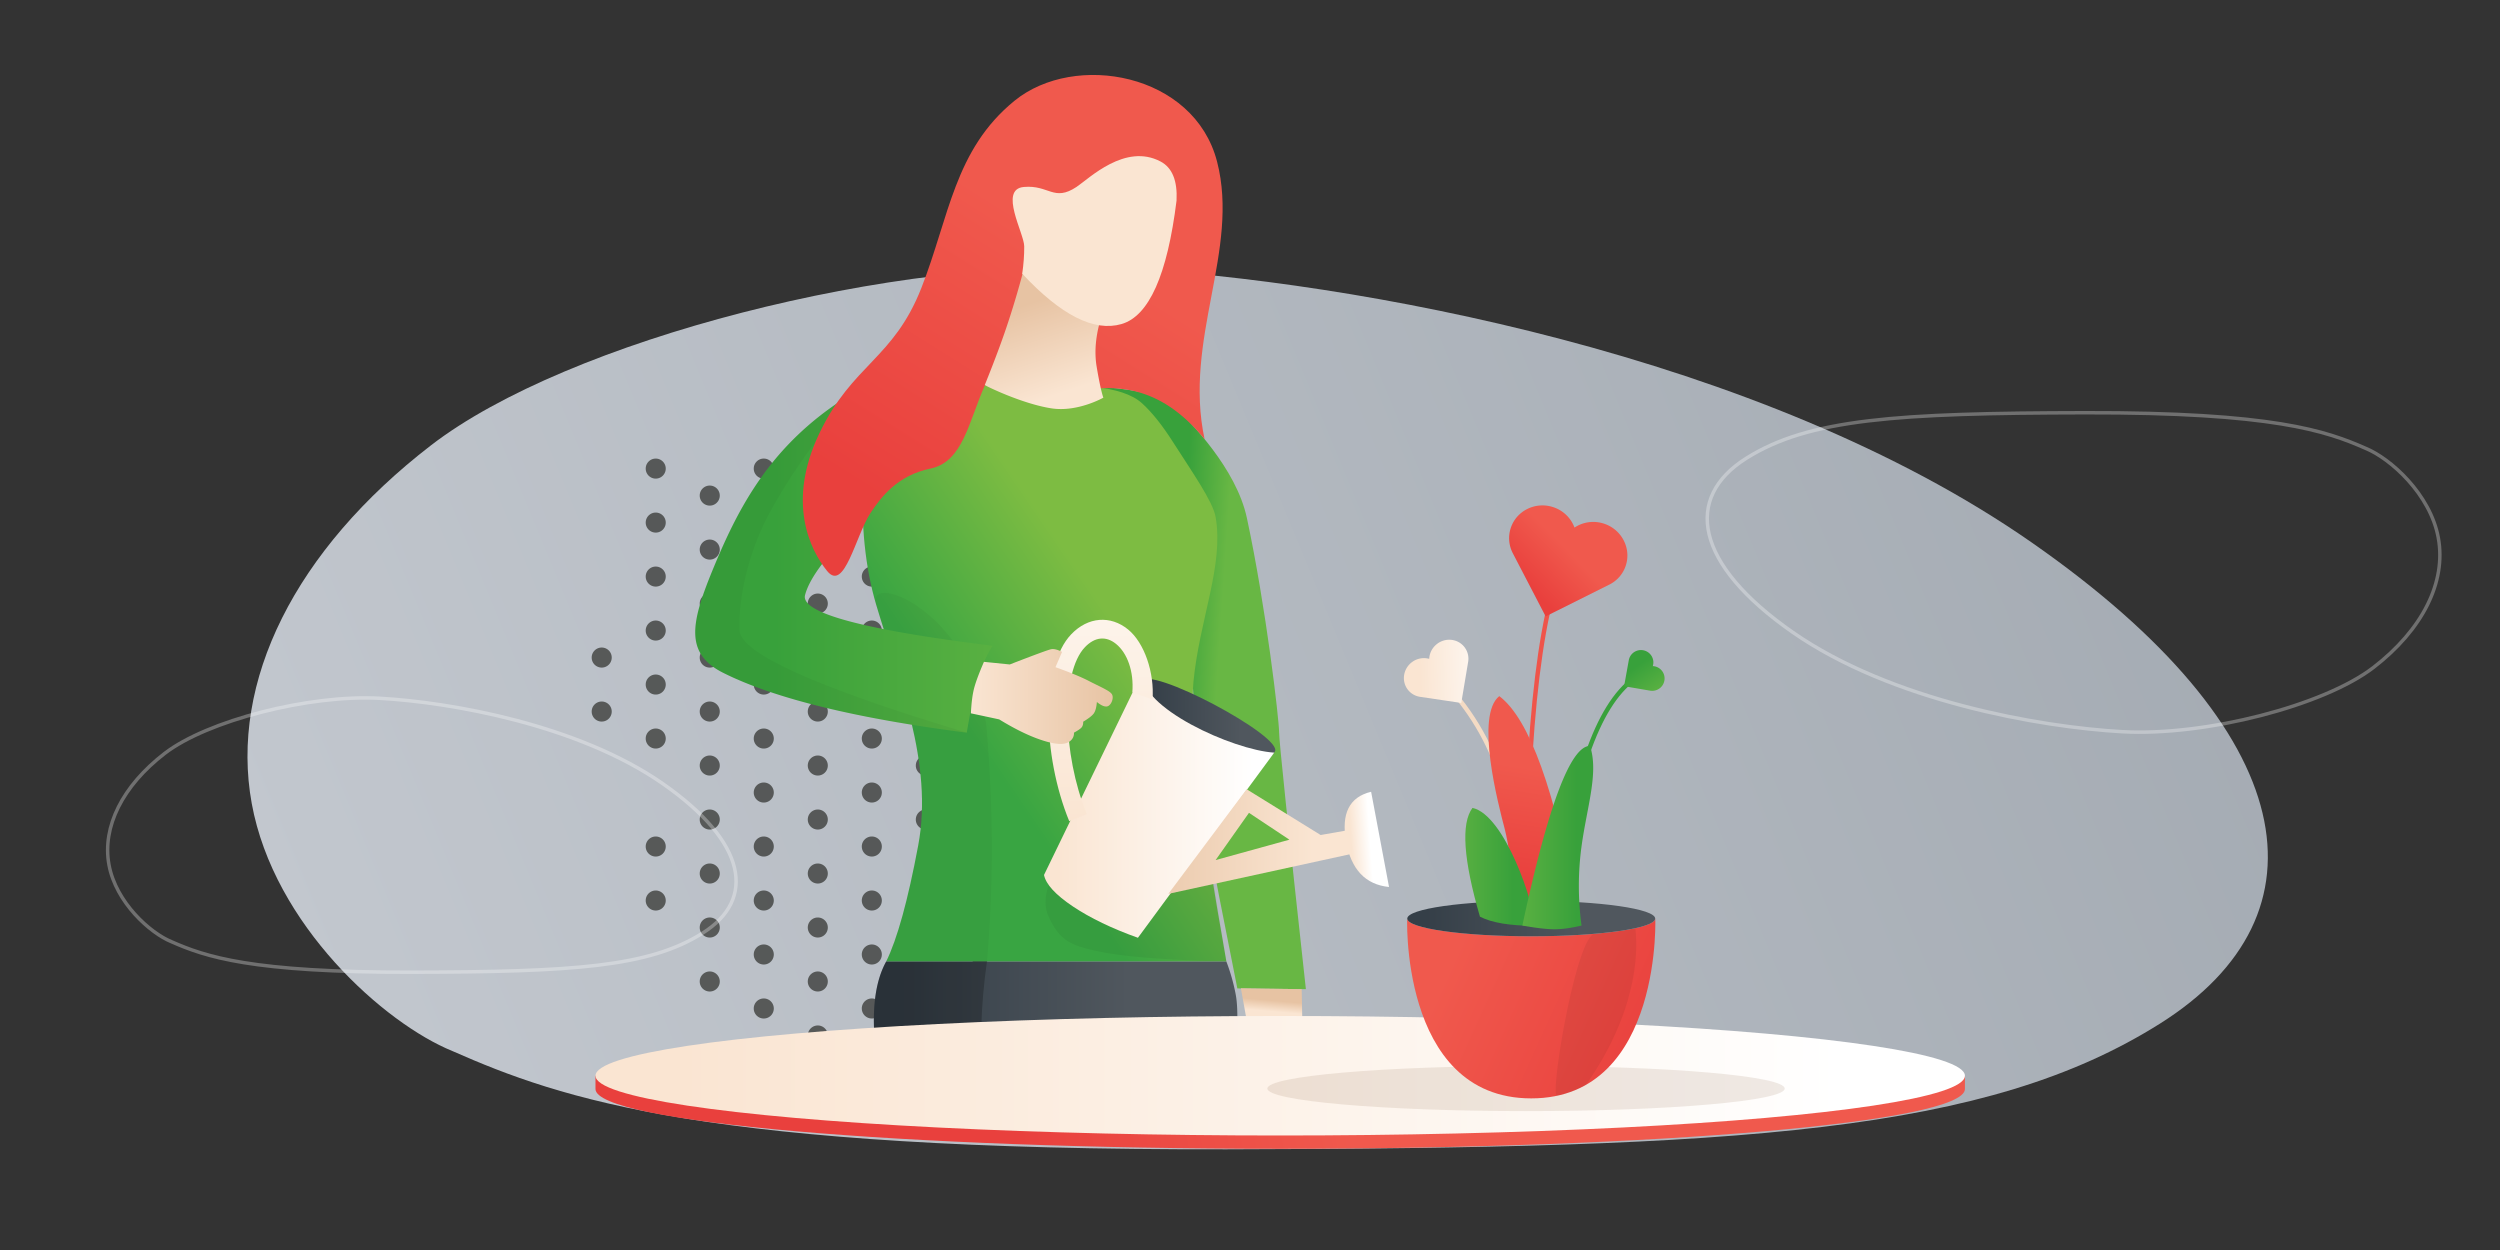 <?xml version="1.0" encoding="UTF-8"?><svg width="1440" height="720" xmlns="http://www.w3.org/2000/svg"><rect width="100%" height="100%" fill="#333333" stroke="none"/><defs><linearGradient x1="107.46%" y1="39.41%" x2="0%" y2="58.31%" id="a"><stop stop-color="#A1A8B0" offset="0%"/><stop stop-color="#C2C7CE" offset="100%"/></linearGradient><linearGradient x1="36.74%" y1="76.75%" x2="55.51%" y2="80.23%" id="c"><stop stop-color="#38A13B" offset="0%"/><stop stop-color="#68B744" offset="100%"/></linearGradient><linearGradient x1="26.02%" y1="75.33%" x2="32.77%" y2="38.79%" id="d"><stop stop-color="#FAE5D2" offset="0%"/><stop stop-color="#E7C3A3" offset="100%"/></linearGradient><linearGradient x1="34.82%" y1="64.97%" x2="61.82%" y2="35.55%" id="e"><stop stop-color="#39A542" offset="0%"/><stop stop-color="#7DBC42" offset="100%"/></linearGradient><linearGradient x1="29.12%" y1="44.64%" x2="132.59%" y2="44.64%" id="f"><stop stop-color="#38A13B" offset="0%"/><stop stop-color="#68B744" offset="100%"/></linearGradient><linearGradient x1="7.74%" y1="100%" x2="70.25%" y2="100%" id="g"><stop stop-color="#353F48" offset="0%"/><stop stop-color="#50575E" offset="100%"/></linearGradient><linearGradient x1="30.14%" y1="50.28%" x2="54.85%" y2="49.87%" id="h"><stop stop-color="#E9403D" offset="0%"/><stop stop-color="#F0594D" offset="100%"/></linearGradient><linearGradient x1="91.1%" y1="61.74%" x2="5.96%" y2="61.74%" id="i"><stop stop-color="#FFF" offset="0%"/><stop stop-color="#FAE5D2" offset="100%"/></linearGradient><linearGradient x1="100%" y1="68.57%" x2="12.94%" y2="39.43%" id="j"><stop stop-color="#E9403D" offset="0%"/><stop stop-color="#F0594D" offset="100%"/></linearGradient><linearGradient x1="7.74%" y1="100%" x2="70.25%" y2="100%" id="k"><stop stop-color="#353F48" offset="0%"/><stop stop-color="#50575E" offset="100%"/></linearGradient><linearGradient x1="46.64%" y1="86.98%" x2="50.82%" y2="33.05%" id="l"><stop stop-color="#E9403D" offset="0%"/><stop stop-color="#F0594D" offset="100%"/></linearGradient><linearGradient x1="30.14%" y1="78.51%" x2="54.85%" y2="36.93%" id="m"><stop stop-color="#E9403D" offset="0%"/><stop stop-color="#F0594D" offset="100%"/></linearGradient><linearGradient x1="29.12%" y1="44.64%" x2="132.59%" y2="44.64%" id="n"><stop stop-color="#38A13B" offset="0%"/><stop stop-color="#68B744" offset="100%"/></linearGradient><linearGradient x1="29.12%" y1="44.64%" x2="132.59%" y2="44.64%" id="o"><stop stop-color="#38A13B" offset="0%"/><stop stop-color="#68B744" offset="100%"/></linearGradient><linearGradient x1="108.8%" y1="120.32%" x2="5.96%" y2="58.99%" id="p"><stop stop-color="#FFF" offset="0%"/><stop stop-color="#FAE5D2" offset="100%"/></linearGradient><linearGradient x1="29.12%" y1="44.64%" x2="132.59%" y2="44.64%" id="q"><stop stop-color="#38A13B" offset="0%"/><stop stop-color="#68B744" offset="100%"/></linearGradient><linearGradient x1="7.74%" y1="100%" x2="70.25%" y2="100%" id="r"><stop stop-color="#353F48" offset="0%"/><stop stop-color="#50575E" offset="100%"/></linearGradient><linearGradient x1="91.1%" y1="61.74%" x2="5.96%" y2="61.74%" id="s"><stop stop-color="#FFF" offset="0%"/><stop stop-color="#FAE5D2" offset="100%"/></linearGradient><linearGradient x1="79.13%" y1="50%" x2="-28.37%" y2="50%" id="t"><stop stop-color="#FAE5D2" offset="0%"/><stop stop-color="#E7C3A3" offset="100%"/></linearGradient><linearGradient x1="61.05%" y1="61.74%" x2="26.51%" y2="70.21%" id="u"><stop stop-color="#FFF" offset="0%"/><stop stop-color="#FAE5D2" offset="100%"/></linearGradient><linearGradient x1="50%" y1="0%" x2="50%" y2="100%" id="v"><stop stop-color="#FDF4EB" offset="0%"/><stop stop-color="#FAE5D2" offset="100%"/></linearGradient><linearGradient x1="0%" y1="60.06%" x2="100%" y2="65.01%" id="w"><stop stop-color="#FAE5D2" offset="0%"/><stop stop-color="#E7C3A3" offset="100%"/></linearGradient><linearGradient x1="40.67%" y1="86.98%" x2="52.28%" y2="33.05%" id="x"><stop stop-color="#E9403D" offset="0%"/><stop stop-color="#F0594D" offset="100%"/></linearGradient><linearGradient x1="28.33%" y1="83.63%" x2="60.95%" y2="16.42%" id="y"><stop stop-color="#FAE5D2" offset="0%"/><stop stop-color="#E7C3A3" offset="100%"/></linearGradient><path id="b" d="M0 .43h11.54v11.55H0z"/></defs><g fill="none" fill-rule="evenodd"><path d="M83 447.81c12.8 70.14 76.63 126.74 115.53 142.57C261.1 618 345.56 647.61 644.41 647c298.85-.61 438.23-9.69 537.82-72.45 99.6-62.76 82.33-168.14-73.9-277.03C952.12 188.63 716.4 146.74 584.6 139.44c-131.8-7.3-320.02 41.7-398.35 102.06C107.93 301.85 70.2 377.68 83 447.8z" fill="url(#a)" transform="translate(62 15)"/><g opacity=".8" style="mix-blend-mode:soft-light"><path d="M620.86 487.6a5.77 5.77 0 1011.55 0 5.77 5.77 0 00-11.55 0M620.86 518.7a5.77 5.77 0 1011.55 0 5.77 5.77 0 00-11.55 0M589.74 378.76a5.77 5.77 0 1011.55 0 5.77 5.77 0 00-11.55 0M589.74 409.86a5.77 5.77 0 1011.55-.01 5.77 5.77 0 00-11.55 0M589.74 440.95a5.77 5.77 0 1011.55 0 5.77 5.77 0 00-11.55 0M589.74 472.05a5.77 5.77 0 1011.55 0 5.77 5.77 0 00-11.55 0M589.74 503.15a5.77 5.77 0 1011.55 0 5.77 5.77 0 00-11.55 0M589.74 534.25a5.77 5.77 0 1011.55 0 5.77 5.77 0 00-11.55 0M589.74 565.34a5.77 5.77 0 1011.55 0 5.77 5.77 0 00-11.55 0M589.74 596.44a5.77 5.77 0 1011.55 0 5.77 5.77 0 00-11.55 0M589.74 627.54a5.77 5.77 0 1011.55 0 5.77 5.77 0 00-11.55 0M558.63 269.92a5.77 5.77 0 1011.54-.01 5.77 5.77 0 00-11.54 0M558.63 301.01a5.77 5.77 0 1011.54 0 5.77 5.77 0 00-11.54 0M558.63 332.11a5.77 5.77 0 1011.54 0 5.77 5.77 0 00-11.54 0M558.63 394.3a5.77 5.77 0 1011.54 0 5.77 5.77 0 00-11.54 0M558.63 425.4a5.77 5.77 0 1011.54 0 5.77 5.77 0 00-11.54 0M558.63 456.5a5.77 5.77 0 1011.54 0 5.77 5.77 0 00-11.54 0M558.63 487.6a5.77 5.77 0 1011.54 0 5.77 5.77 0 00-11.54 0M558.63 518.7a5.77 5.77 0 1011.54 0 5.77 5.77 0 00-11.54 0M558.63 549.8a5.77 5.77 0 1011.54-.01 5.77 5.77 0 00-11.54 0M558.63 580.9a5.77 5.77 0 1011.54-.01 5.77 5.77 0 00-11.54 0M558.63 612a5.77 5.77 0 1011.54-.01 5.77 5.77 0 00-11.54 0M527.5 285.46a5.77 5.77 0 1011.56 0 5.77 5.77 0 00-11.55 0M527.5 316.56a5.77 5.77 0 1011.56 0 5.77 5.77 0 00-11.55 0M527.5 347.66a5.77 5.77 0 1011.56 0 5.77 5.77 0 00-11.55 0M527.5 378.76a5.77 5.77 0 1011.56 0 5.77 5.77 0 00-11.55 0M527.5 409.86a5.77 5.77 0 1011.56-.01 5.77 5.77 0 00-11.55 0M527.5 440.95a5.77 5.77 0 1011.56 0 5.77 5.77 0 00-11.55 0M527.5 472.05a5.77 5.77 0 1011.56 0 5.77 5.77 0 00-11.55 0M527.5 503.15a5.77 5.77 0 1011.56 0 5.77 5.77 0 00-11.55 0M527.5 534.25a5.77 5.77 0 1011.56 0 5.77 5.77 0 00-11.55 0M527.5 565.34a5.77 5.77 0 1011.56 0 5.77 5.77 0 00-11.55 0M527.5 596.44a5.77 5.77 0 1011.56 0 5.77 5.77 0 00-11.55 0M527.5 627.54a5.77 5.77 0 1011.56 0 5.77 5.77 0 00-11.55 0M496.4 269.92a5.77 5.77 0 1011.54-.01 5.77 5.77 0 00-11.55 0M496.4 332.11a5.77 5.77 0 1011.54 0 5.77 5.77 0 00-11.55 0M496.4 363.2a5.77 5.77 0 1011.54 0 5.77 5.77 0 00-11.55 0M496.4 394.3a5.77 5.77 0 1011.54 0 5.77 5.77 0 00-11.55 0M496.4 425.4a5.77 5.77 0 1011.54 0 5.77 5.77 0 00-11.55 0M496.4 456.5a5.77 5.77 0 1011.54 0 5.77 5.77 0 00-11.55 0M496.4 487.6a5.77 5.77 0 1011.54 0 5.77 5.77 0 00-11.55 0M496.4 518.7a5.77 5.77 0 1011.54 0 5.77 5.77 0 00-11.55 0M496.4 549.8a5.77 5.77 0 1011.54-.01 5.77 5.77 0 00-11.55 0M496.4 580.9a5.77 5.77 0 1011.54-.01 5.77 5.77 0 00-11.55 0M496.4 612a5.77 5.77 0 1011.54-.01 5.77 5.77 0 00-11.55 0M496.4 643.09a5.77 5.77 0 1011.54 0 5.77 5.77 0 00-11.55 0M465.28 316.56a5.77 5.77 0 1011.54 0 5.77 5.77 0 00-11.54 0M465.28 347.66a5.77 5.77 0 1011.54 0 5.77 5.77 0 00-11.54 0M465.28 378.76a5.77 5.77 0 1011.54 0 5.77 5.77 0 00-11.54 0M465.28 409.86a5.77 5.77 0 1011.54-.01 5.77 5.77 0 00-11.54 0M465.28 440.95a5.77 5.77 0 1011.54 0 5.77 5.77 0 00-11.54 0M465.28 472.05a5.77 5.77 0 1011.54 0 5.77 5.77 0 00-11.54 0M465.28 503.15a5.77 5.77 0 1011.54 0 5.77 5.77 0 00-11.54 0M465.28 534.25a5.77 5.77 0 1011.54 0 5.77 5.77 0 00-11.54 0M465.28 565.34a5.77 5.77 0 1011.54 0 5.77 5.77 0 00-11.54 0M465.28 596.44a5.77 5.77 0 1011.54 0 5.77 5.77 0 00-11.54 0M465.28 627.54a5.77 5.77 0 1011.54 0 5.77 5.77 0 00-11.54 0M434.16 269.92a5.77 5.77 0 1011.55-.01 5.77 5.77 0 00-11.55 0M434.16 301.01a5.77 5.77 0 1011.55 0 5.77 5.77 0 00-11.55 0M434.16 332.11a5.77 5.77 0 1011.55 0 5.77 5.77 0 00-11.55 0M434.16 363.2a5.77 5.77 0 1011.55 0 5.77 5.77 0 00-11.55 0M434.16 394.3a5.77 5.77 0 1011.55 0 5.77 5.77 0 00-11.55 0M434.16 425.4a5.77 5.77 0 1011.55 0 5.77 5.77 0 00-11.55 0M434.16 456.5a5.77 5.77 0 1011.55 0 5.77 5.77 0 00-11.55 0M434.16 487.6a5.77 5.77 0 1011.55 0 5.77 5.77 0 00-11.55 0M434.16 518.7a5.77 5.77 0 1011.55 0 5.77 5.77 0 00-11.55 0M434.16 549.8a5.77 5.77 0 1011.55-.01 5.77 5.77 0 00-11.55 0M434.16 580.9a5.77 5.77 0 1011.55-.01 5.77 5.77 0 00-11.55 0M434.16 612a5.77 5.77 0 1011.55-.01 5.77 5.77 0 00-11.55 0M403.04 285.46a5.77 5.77 0 1011.55 0 5.77 5.77 0 00-11.55 0M403.04 316.56a5.77 5.77 0 1011.55 0 5.77 5.77 0 00-11.55 0M403.04 347.66a5.77 5.77 0 1011.55 0 5.77 5.77 0 00-11.55 0M403.04 378.76a5.77 5.77 0 1011.55 0 5.77 5.77 0 00-11.55 0M403.04 409.86a5.77 5.77 0 1011.55-.01 5.77 5.77 0 00-11.55 0M403.04 440.95a5.77 5.77 0 1011.55 0 5.77 5.77 0 00-11.55 0M403.04 472.05a5.77 5.77 0 1011.55 0 5.77 5.77 0 00-11.55 0M403.04 503.15a5.77 5.77 0 1011.55 0 5.77 5.77 0 00-11.55 0M403.04 534.25a5.77 5.77 0 1011.55 0 5.77 5.77 0 00-11.55 0M403.04 565.34a5.77 5.77 0 1011.55 0 5.77 5.77 0 00-11.55 0M371.93 269.92a5.77 5.77 0 1011.54-.01 5.77 5.77 0 00-11.54 0M371.93 301.01a5.77 5.77 0 1011.54 0 5.77 5.77 0 00-11.54 0M371.93 332.11a5.77 5.77 0 1011.54 0 5.77 5.77 0 00-11.54 0M371.93 363.2a5.77 5.77 0 1011.54 0 5.77 5.77 0 00-11.54 0M371.93 394.3a5.77 5.77 0 1011.54 0 5.77 5.77 0 00-11.54 0M371.93 425.4a5.77 5.77 0 1011.54 0 5.77 5.77 0 00-11.54 0M371.93 487.6a5.77 5.77 0 1011.54 0 5.77 5.77 0 00-11.54 0M371.93 518.7a5.77 5.77 0 1011.54 0 5.77 5.77 0 00-11.54 0M340.81 378.76a5.77 5.77 0 1011.55 0 5.77 5.77 0 00-11.55 0M340.81 409.86a5.77 5.77 0 1011.55-.01 5.77 5.77 0 00-11.55 0" fill="#3D3F3C"/></g><path d="M1404.48 309.84c-4.64-25.39-27.79-45.88-41.9-51.61-22.68-10-53.31-20.72-161.68-20.5-108.37.22-158.92 3.51-195.03 26.23-36.12 22.72-29.86 60.87 26.8 100.28 56.65 39.42 142.12 54.59 189.91 57.23 47.8 2.64 116.05-15.1 144.46-36.95 28.4-21.84 42.08-49.3 37.44-74.68zM62.76 498.08c3.98 21.8 23.84 39.4 35.94 44.32 19.46 8.58 45.74 17.79 138.7 17.6 92.96-.2 136.32-3.01 167.3-22.52 30.98-19.51 25.6-52.27-22.99-86.12-48.6-33.84-121.92-46.87-162.92-49.14-41-2.27-99.54 12.97-123.9 31.73-24.37 18.76-36.1 42.33-32.13 64.13z" stroke="#FFF" stroke-width="2" opacity=".3"/><path d="M229.8 10.94c3.24-9.78 5.18-9.78 5.8 0 21.52 1.62 35.49 5.65 41.9 12.1 7.67 7.72 34.53 34.51 40.7 63.3 11.04 51.34 18.57 116.24 18.57 123.58 0 4.8 5.14 54.07 15.42 147.84l-39.48-.43c-15.53-77.34-23.3-120.1-23.3-128.27 0-19.14-4.67-71.68-4.67-95.99 0-24.3-63.8-95.43-54.94-122.13z" fill="url(#c)" transform="translate(400 212)"/><path fill="url(#d)" d="M314.75 357.25l2.96 16.38 32.38.35-.33-16.22z" transform="translate(400 212)"/><path d="M116.51 14.91c-22.29 16.66-24.54 78.66-11.84 121.4 12.7 42.73 33.15 91.03 24.23 138.61-5.94 31.72-12.1 54.04-18.48 66.96H306.4c-14.91-83.72-21.23-137.45-18.96-161.2 3.4-35.63 17.67-67.26 12.75-94.96-1.6-9-13.86-26.37-24.95-43.72-5.43-8.5-11.41-16.24-17.37-21.66-5.95-5.42-15.6-8.13-27.05-9.43-2.37-.27-3-1.17-1.88-2.7-3.09-4.9-10.63-7.36-22.62-7.36h-52.16c-10.24-1.73-22.8 2.95-37.66 14.06z" fill="url(#e)" transform="translate(400 212)"/><path d="M604 527.91c6.41 14.21 13.38 16.58 26.83 19.7 14.11 3.28 39.3 5.37 75.58 6.27-10.05-61.04-15.97-101.17-17.75-120.37-1.03-11.06-24.7-4.87-73.84 58.14-4.36 5.6-17.23 22.05-10.82 36.26z" fill-opacity=".07" fill="#000" opacity=".76"/><path d="M504.67 348.3c12.7 42.74 33.15 91.04 24.23 138.62-5.94 31.72-12.1 54.04-18.48 66.96h58.07c3.71-42.56 3.71-86.52 0-131.86-5.57-68.02-69.9-94.19-63.82-73.71z" fill-opacity=".07" fill="#000" opacity=".51"/><path d="M110.42 30.03c8.44-20.8 4.19-33.26-32.52-6.74-36.71 26.52-53.43 59.28-66.78 91.46-13.35 32.18-16.95 49.64 5.64 60.9 29.39 14.67 76.09 26.13 140.09 34.37 2.48-14.64 4.67-25.16 6.58-31.56a77.78 77.78 0 018.3-18.5c-74.6-9.23-110.62-18.94-108.03-29.14 2.58-10.2 13.66-24.67 33.23-43.4 3.08-26.59 5.22-41.46 6.42-44.62 6.46-17 2.66-1.92 7.07-12.77z" fill="url(#f)" transform="translate(400 212)"/><path d="M477.9 235.29c-36.71 26.52-53.43 59.28-66.78 91.46-13.35 32.18-16.95 49.64 5.64 60.9 29.39 14.67 76.09 26.13 140.09 34.37-86.96-26.16-130.6-45.88-130.94-59.16-.5-19.92 5.55-44.57 15.98-64.8 22.29-43.22 61.01-80.84 36-62.77z" fill-opacity=".07" fill="#000" opacity=".51"/><path d="M110.42 341.88c-6.8 12.3-8.7 30.33-5.69 54.07 3.01 23.75 72 23.01 206.95-2.2 1.38-15.45 1.38-26.59 0-33.41a112.27 112.27 0 00-5.27-18.46h-196z" fill="url(#g)" transform="translate(400 212)"/><path d="M510.42 553.88c-6.8 12.3-8.7 30.33-5.69 54.07 1.62 12.74 65.44 49.26 61.84 17.08-2.4-21.45-1.76-45.17 1.9-71.15h-58.05z" fill="#000" opacity=".23"/><g transform="translate(343 286)"><path d="M394.4 375.7c217.82 0 394.4-15.41 394.4-34.43v-7.64c-124.8-17.86-256.27-26.78-394.4-26.78-137.55 0-269.02 8.92-394.4 26.77v7.65c0 19.02 176.58 34.43 394.4 34.43z" fill="url(#h)"/><ellipse fill="url(#i)" fill-rule="nonzero" cx="394.4" cy="333.63" rx="394.4" ry="34.42"/><ellipse fill="#632F00" opacity=".1" cx="536" cy="341" rx="149" ry="13"/><g transform="translate(460.5)"><path d="M78.49 253.3c39.43 0 71.4-4.57 71.4-10.2 0-5.63 5.52 103.57-71.4 103.57S7.09 237.47 7.09 243.1c0 5.63 31.96 10.2 71.4 10.2z" fill="url(#j)"/><path d="M115.1 251.86c9.41-.8 17.42-1.91 23.37-3.22 2.36 21.74-3.22 54.11-28.42 90.22a57.98 57.98 0 01-16.63 6.3c-4.6.98 10.98-92.39 21.68-93.3z" fill="#000" opacity=".06"/><path d="M70.4 234c0-47.86-7.42-90.03-41.81-126.86" stroke="#F4DBC4" stroke-width="2.55"/><ellipse fill="url(#k)" cx="78.49" cy="243.1" rx="71.4" ry="10.2"/><path d="M75.4 242.89c0-113.8 8.82-185.92 26.46-216.37" stroke="#EF544A" stroke-width="2.55"/><path d="M69.3 238.66h35.38C92.32 169.33 77.46 128.1 60.09 114.97c-14.05 11.12-.58 62.33 3.1 76.4 2.45 9.39 4.49 25.15 6.1 47.29z" fill="url(#l)"/><path d="M94 232.1c7.8-69.23 22.4-111.64 43.8-127.22" stroke="#38A13B" stroke-width="2.55"/><path d="M111.64 9.35c-6.13 0-11.76 2.8-15.39 7.4a19.56 19.56 0 00-15.4-7.4c-10.72 0-19.45 8.54-19.45 19.05 0 4.93 1.92 9.62 5.43 13.2l27.44 27 1.98 1.95 1.98-1.95 26.92-26.5a18.71 18.71 0 005.95-13.7c0-10.5-8.73-19.05-19.46-19.05z" fill="url(#m)" transform="rotate(18 96.25 39.95)"/><path d="M40.52 247.27c0-12.42 17.3-63.9 35.84-67.92 6.69 8.93 5.26 29.8-4.3 62.65-6.83 3.51-17.34 5.27-31.54 5.27z" fill="url(#n)" transform="matrix(-1 0 0 1 121.01 0)"/><path d="M147.02 91.2a7.1 7.1 0 00-5.63 2.77 7.1 7.1 0 00-5.63-2.77 7.14 7.14 0 00-5.14 12.1l10.04 10.12.73.73.72-.73 9.85-9.94a7.14 7.14 0 00-4.94-12.28z" fill="url(#o)" transform="rotate(55 141.39 102.67)"/><path d="M36.7 86.6c-3.6 0-6.89 1.63-9.01 4.31a11.47 11.47 0 00-9.01-4.31c-6.28 0-11.4 4.98-11.4 11.11 0 2.88 1.13 5.62 3.18 7.7l16.07 15.76 1.16 1.13 1.16-1.13L44.6 105.7a10.9 10.9 0 003.49-8c0-6.13-5.11-11.11-11.4-11.11z" fill="url(#p)" fill-rule="nonzero" transform="rotate(-36 27.69 104.45)"/><path d="M80.1 247.12c5.98 1.42 11.17 2.14 15.57 2.14s10.58-.72 18.52-2.14c-14.77-68.98-27.75-103.47-38.95-103.47-5.16 15.34 1.77 35.12 4.86 57.8a169.24 169.24 0 010 45.67z" fill="url(#q)" transform="matrix(-1 0 0 1 187.57 0)"/></g></g><g><path d="M169.68 76.52c1.8 5.3 4.67 5.13 8.58-.49 5.87-8.42-73.6-50.88-77.22-40.36-1.82 5.3 7.6 17.38 34.53 30.18 5.86 2.78 17.23 6.34 34.11 10.67z" fill="url(#r)" transform="translate(556 357)"/><path d="M45.35 146.97l56.71-116.81c-2.61 20.12 52.15 44.89 75.9 46.36L99.45 183.16c-14.97-5.34-27.46-11.36-37.46-18.05-10-6.7-15.55-12.74-16.64-18.14z" fill="url(#s)" fill-rule="nonzero" transform="translate(556 357)"/><path d="M162.05 97.6l42.64 26.37 14.4-2.54 3.31 13.43-105.43 23 45.08-60.26zm1.36 13.6l-19.21 27.2 42.5-11.74-23.29-15.46z" fill="url(#t)" transform="translate(556 357)"/><path d="M231.88 99c-12.28 3.86-16.41 13.72-12.4 29.58 4.03 15.87 12.87 24 26.52 24.42l-14.12-54z" fill="url(#u)" fill-rule="nonzero" transform="rotate(4 -4601.57 8265.38)"/><path d="M70 111.96C55.77 77.16 55.05 30.3 68.9 15.8c5.84-6.12 12.29-6.5 17.95-1.9 6.44 5.25 10.33 15.71 9.38 27.86l11.62 4.18c1.2-15.46-4.71-32.74-14.07-40.36C83.7-2.63 70.75-1.85 60.98 8.4 43.46 26.75 44.24 77.72 59.87 116L70 111.96z" fill="url(#v)" fill-rule="nonzero" transform="translate(556 357)"/><path d="M12.27 21.97l14.75 2.54c14.77-4.57 22.92-6.94 24.45-7.1 1.54-.17 3.57.48 6.09 1.96l-4.4 8.55c8.17 3.58 14.32 6.63 18.43 9.14 6.16 3.78 11.4 6.29 12.79 8.46 1.39 2.18-.67 6.54-2.95 6.98-1.53.3-3.49-.68-5.88-2.92-.45 3-1.18 5.13-2.18 6.38-1 1.25-3.16 2.71-6.47 4.39-.07 1.43-.46 2.51-1.16 3.23-.7.72-2.23 1.62-4.59 2.7a5.6 5.6 0 01-2.46 4.61c-2.44 1.83-6.96 2.38-17.24-1.98-6.84-2.9-14.43-7.33-22.74-13.27L2.69 51.02c.72-5.9 1.66-10.59 2.8-14.07 1.15-3.48 3.41-8.48 6.78-14.98z" fill="url(#w)" transform="rotate(-4 5433.33 -7737.56)"/></g><g><path d="M61.07 338.76c-12.67-9.59-32.33-32.91-23.49-76 8.85-43.1 31.02-51.66 36.73-95.35 5.7-43.69-.84-81.79 25.97-117.58 26.8-35.8 96.55-40.57 121.7 5.83 25.15 46.4 5.8 104 31.67 156.81-33.86-25.3-59.3-17.15-78.06-9.16-2.34-16.24.06-51.99 7.2-107.25v-18.8l-26.56 36.44v40.2c3.62 31.3 4.3 50.25 2.01 56.85-2.35 6.8-20.51 2.92-34.86 2.14-4.05 23.2-1.65 45.97-18.86 54.24-17.2 8.26-23.57 22.47-27.3 33.22-5.18 14.97-3.5 48-16.15 38.4z" fill="url(#x)" transform="rotate(14 308.92 2025.2)"/><path d="M108.07 159.24c2.1 12.34 1.5 23.15-1.8 32.44-4.96 13.94-6.88 16.82-6.88 16.82s13.15 10.94 28.42 11.26c17.2.36 40.1-6.3 40.1-6.59 0-.28-3.88-17.69-6.44-34.44a499.63 499.63 0 01-3.98-33.9" fill="url(#y)" transform="scale(-1 1) rotate(-10 -150.62 4418.92)"/><path d="M677.69 115.52c-5.31 42.83-15.88 66.54-31.68 71.13-15.81 4.6-34.88-5.06-57.21-28.99.8-5.55 1.19-10.82 1.15-15.8-.05-7.5-14.78-32.82-.27-34.16 14.51-1.34 17.3 8.7 30.42-.05 7.32-4.89 28-25.4 48.4-14.62 6.7 3.54 9.77 11.04 9.19 22.5z" fill="#FAE5D2" fill-rule="nonzero"/></g></g></svg>